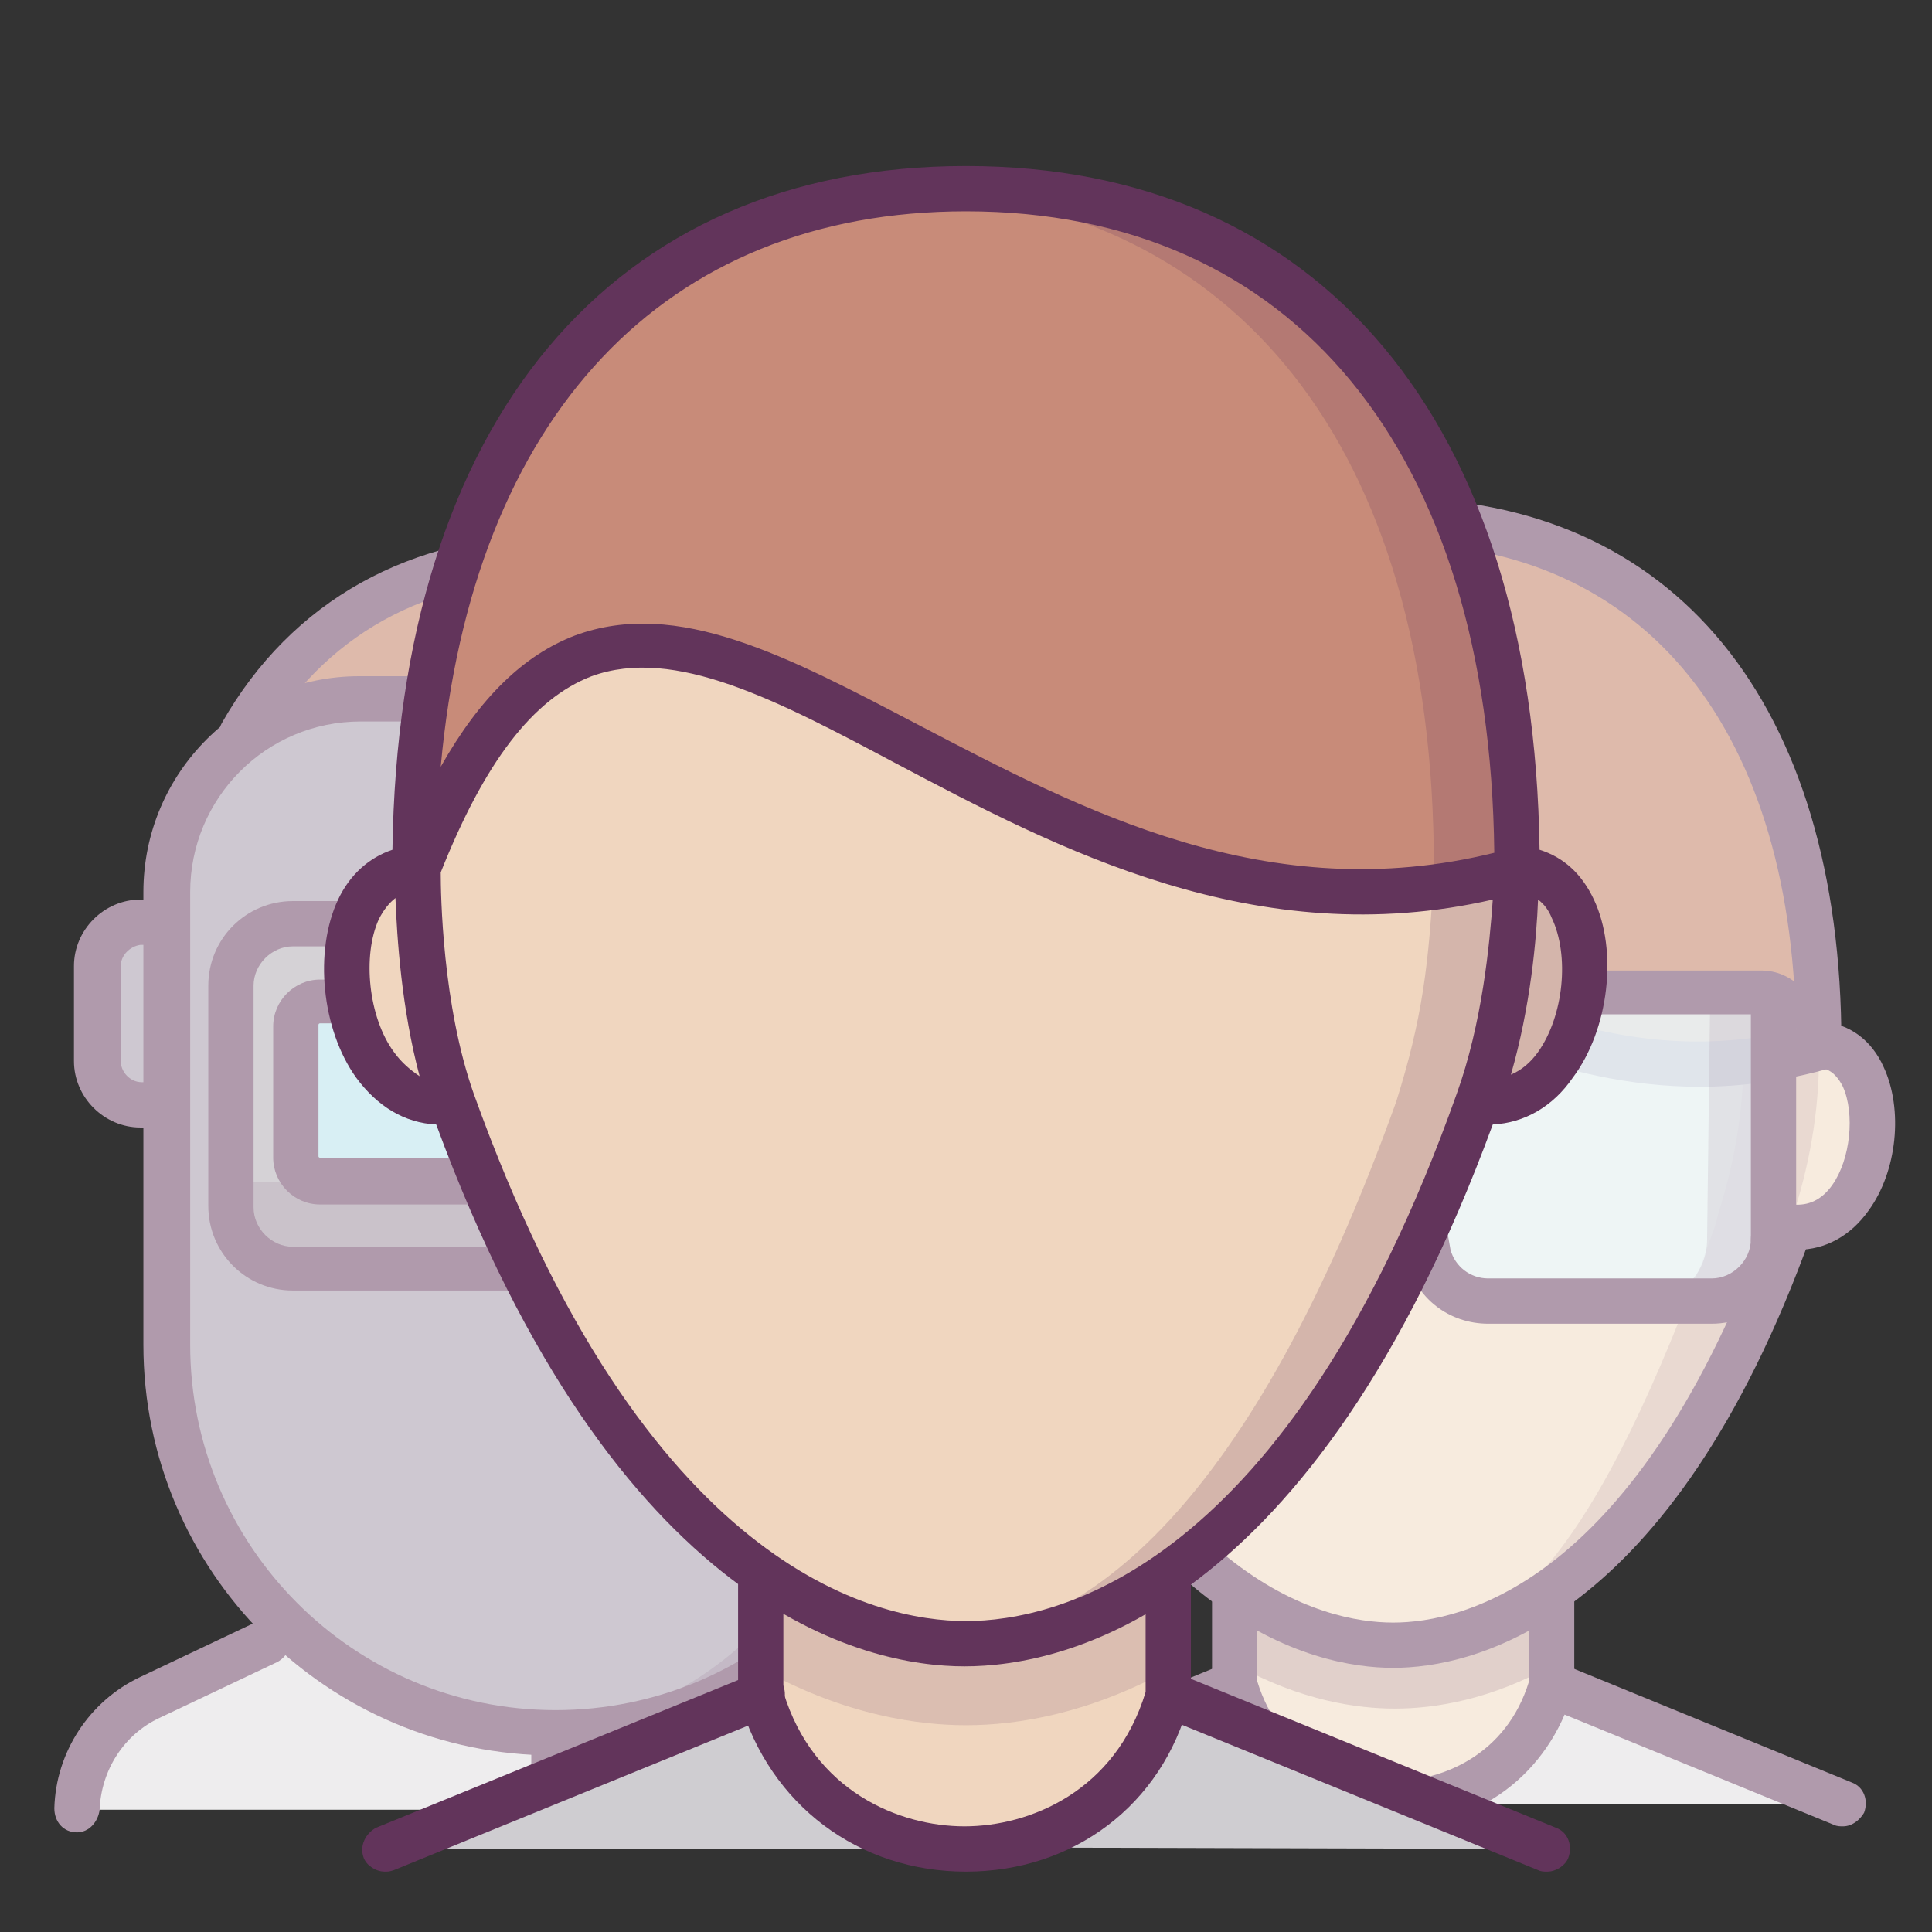 <?xml version="1.0" ?><!DOCTYPE svg  PUBLIC '-//W3C//DTD SVG 1.1//EN'  'http://www.w3.org/Graphics/SVG/1.1/DTD/svg11.dtd'><svg enable-background="new 0 0 128 128" id="Слой_1" version="1.1" viewBox="0 0 128 128" xml:space="preserve" xmlns="http://www.w3.org/2000/svg" xmlns:xlink="http://www.w3.org/1999/xlink"><rect x="0" y="0" width="128" height="128" fill="#333333" stroke="none"/><g><g><g><g><g><path d="M63.5,112.5l-8.2-3.9l-37.7,0.2l-7.8,3.7c-2.9,1.4-4.7,4.2-4.8,7.4h63.3       C68.2,116.7,66.4,113.9,63.5,112.5z" fill="#EEEDEE"/></g></g><g><g><path d="M68.4,121.4c-0.8,0-1.5-0.6-1.5-1.4c-0.1-2.6-1.6-5-4-6.1l-8.2-3.9c-0.7-0.4-1.1-1.3-0.7-2       s1.3-1.1,2-0.7l8.2,3.9c3.4,1.6,5.5,4.9,5.7,8.7C69.9,120.6,69.2,121.3,68.4,121.4C68.4,121.4,68.4,121.4,68.4,121.4z" fill="#B09AAC"/></g></g><g><g><path d="M5.1,121.4C5,121.4,5,121.4,5.1,121.4c-0.9,0-1.5-0.7-1.5-1.6c0.1-3.7,2.3-7.1,5.7-8.7l7.8-3.7       c0.7-0.4,1.6,0,2,0.7s0,1.6-0.7,2l-7.8,3.7c-2.4,1.1-3.9,3.5-4,6.1C6.5,120.7,5.9,121.4,5.1,121.4z" fill="#B09AAC"/></g></g></g><g><g><g><path d="M59.2,49.6C55,40.5,47.1,35.9,37.1,35.9c-9.2,0-16.7,4-21.1,11.8c-0.2,0.4-0.4,0.7-0.6,1.1" fill="#DEBAAB"/></g></g><g><g><path d="M59.2,52.1c-0.6,0-1.1-0.3-1.4-0.9c-3.9-8.4-11.1-12.9-20.7-12.9c-8.9,0-15.7,3.8-19.8,11       c-0.4,0.7-1.3,1-2,0.6c-0.7-0.4-1-1.3-0.6-2c4.6-8.1,12.5-12.5,22.4-12.5c10.8,0,19.1,5.2,23.4,14.6c0.3,0.8,0,1.6-0.7,2       C59.6,52.1,59.4,52.1,59.2,52.1z" fill="#B09AAC"/></g></g></g><g><g><g><path d="M62.4,61.2h1.7c1.6,0,2.9,1.3,2.9,2.9v6.3c0,1.6-1.3,2.9-2.9,2.9h-1.7" fill="#858589"/></g></g><g><g><path d="M11,61.2H9.3c-1.6,0-2.9,1.3-2.9,2.9v6.3c0,1.6,1.3,2.9,2.9,2.9H11" fill="#CEC8D1"/></g></g><g><g><path d="M36.7,114.8L36.7,114.8c14.2,0,25.7-11.5,25.7-25.7v-30c0-7.1-5.7-12.8-12.8-12.8H23.9       c-7.1,0-12.8,5.7-12.8,12.8v30C11,103.3,22.5,114.8,36.7,114.8z" fill="#CEC8D1"/></g></g><g opacity="0.1"><g><g><path d="M56.7,92V57.8c0-6.3-5.1-11.4-11.4-11.4H51c6.3,0,11.4,5.1,11.4,11.4V92c0,12.6-10.2,22.8-22.8,22.8        h-5.7h0C46.5,114.8,56.7,104.6,56.7,92z" fill="#62345B"/></g></g></g><g><g><path d="M36.7,116.3c-15,0-27.2-12.2-27.2-27.2v-30c0-7.9,6.4-14.3,14.3-14.3h25.7c7.9,0,14.3,6.4,14.3,14.3v30       C63.9,104.1,51.7,116.3,36.7,116.3z M23.9,47.8c-6.3,0-11.3,5.1-11.3,11.3v30c0,13.3,10.8,24.2,24.2,24.2s24.2-10.8,24.2-24.2       v-30c0-6.3-5.1-11.3-11.3-11.3H23.9z" fill="#B09AAC"/></g></g><g><g><path d="M19.4,84H54c2.3,0,4.1-1.8,4.1-4.1V65.3c0-2.3-1.8-4.1-4.1-4.1H19.4c-2.3,0-4.1,1.8-4.1,4.1v14.7       C15.3,82.2,17.1,84,19.4,84z" fill="#D5D2D6"/></g></g><g opacity="0.1"><g><g><path d="M53.5,78.3V61.2h1.7c1.6,0,2.9,1.3,2.9,2.9v17.1c0,1.6-1.3,2.9-2.9,2.9H18.2c-1.6,0-2.9-1.3-2.9-2.9        v-2.9H53.5z" fill="#62345B"/></g></g></g><g><g><path d="M52.2,78.3h-31c-0.9,0-1.6-0.7-1.6-1.6v-8.7c0-0.9,0.7-1.6,1.6-1.6h31c0.9,0,1.6,0.7,1.6,1.6v8.7       C53.8,77.6,53.1,78.3,52.2,78.3z" fill="#D8EFF4"/></g></g><g><g><path d="M54,85.5H19.4c-3.1,0-5.6-2.5-5.6-5.6V65.3c0-3.1,2.5-5.6,5.6-5.6H54c3.1,0,5.6,2.5,5.6,5.6v14.7       C59.6,83,57.1,85.5,54,85.5z M19.4,62.7c-1.4,0-2.6,1.2-2.6,2.6v14.7c0,1.4,1.2,2.6,2.6,2.6H54c1.4,0,2.6-1.2,2.6-2.6V65.3       c0-1.4-1.2-2.6-2.6-2.6H19.4z" fill="#B09AAC"/></g></g><g><g><path d="M52.2,79.8h-31c-1.7,0-3.1-1.4-3.1-3.1v-8.7c0-1.7,1.4-3.1,3.1-3.1h31c1.7,0,3.1,1.4,3.1,3.1v8.7       C55.3,78.4,53.9,79.8,52.2,79.8z M21.2,67.8c-0.1,0-0.1,0.1-0.1,0.1v8.7c0,0.1,0.1,0.1,0.1,0.1h31c0.1,0,0.1-0.1,0.1-0.1v-8.7       c0-0.1-0.1-0.1-0.1-0.1H21.2z" fill="#B09AAC"/></g></g><g><g><path d="M64.1,74.7h-1.7c-0.8,0-1.5-0.7-1.5-1.5s0.7-1.5,1.5-1.5h1.7c0.7,0,1.4-0.6,1.4-1.4V64       c0-0.7-0.6-1.4-1.4-1.4h-1.7c-0.8,0-1.5-0.7-1.5-1.5s0.7-1.5,1.5-1.5h1.7c2.4,0,4.4,2,4.4,4.4v6.3       C68.4,72.7,66.5,74.7,64.1,74.7z" fill="#B09AAC"/></g></g><g><g><path d="M11,74.7H9.3c-2.4,0-4.4-2-4.4-4.4V64c0-2.4,2-4.4,4.4-4.4H11c0.8,0,1.5,0.7,1.5,1.5s-0.7,1.5-1.5,1.5       H9.3C8.6,62.7,8,63.3,8,64v6.3c0,0.7,0.6,1.4,1.4,1.4H11c0.8,0,1.5,0.7,1.5,1.5S11.9,74.7,11,74.7z" fill="#B09AAC"/></g></g></g></g><g><g><g><g><path d="M102.8,106v5.7l0,0c-3,10.5-17.9,10.5-20.9,0l0,0l0-5.7" fill="#F7EBDE"/></g></g><g><g><g><g><path d="M81.9,111.6L81.9,111.6l-19.3,7.9h28.2c-0.2-0.1-0.3-0.1-0.4-0.2C86.6,118.6,83.1,116.1,81.9,111.6z" fill="#EEEDEE"/></g></g></g><g><g><g><path d="M122.1,119.5l-19.3-7.9l0,0c-1.3,4.5-4.7,7-8.4,7.7c-0.1,0.1-0.3,0.1-0.4,0.2L122.1,119.5z" fill="#EEEDEE"/></g></g></g></g><g opacity="0.15"><g><path d="M81.9,110.3c4.3,2.4,8.1,2.9,10.5,2.9c2.7,0,6.4-0.6,10.5-2.9V106H81.9V110.3z" fill="#62345B"/></g></g><g><g><path d="M120.5,69.2c0-23-11.5-34.8-28.2-34.8S64.1,46.3,64.1,69.2c-5.4,0.4-4.2,12.7,2,12       c7.9,21.9,18.8,27.7,26.3,27.7s18.4-5.8,26.3-27.7C124.8,81.9,126,69.6,120.5,69.2z" fill="#F7EBDE"/></g></g><g opacity="0.1"><g><path d="M92.3,34.5c-0.8,0-1.7,0-2.5,0.1c15.4,1.1,25.7,12.9,25.7,34.7c0.1,3.7-0.5,7.4-1.6,10.9l-0.3,1.1       c-7.9,21.9-13.8,27.7-21.3,27.7c7.4,0,18.4-5.8,26.3-27.7l0.3-1.1c1.1-3.5,1.7-7.2,1.6-10.9C120.5,46.3,109.1,34.5,92.3,34.5z" fill="#62345B"/></g></g><g><g><path d="M120.9,69.3c-0.1,0-0.2,0-0.3,0c0-23-11.5-34.8-28.2-34.8c-16.5,0-27.8,11.4-28.2,33.5       C75.5,41,93.1,77.4,120.9,69.3z" fill="#DEBAAB"/></g></g><g><g><path d="M62.5,121c-0.6,0-1.2-0.4-1.4-0.9c-0.3-0.8,0.1-1.6,0.8-2l19.3-7.9c0.8-0.3,1.6,0.1,2,0.8       c0.3,0.8-0.1,1.6-0.8,2l-19.3,7.9C62.9,121,62.7,121,62.5,121z" fill="#B09AAC"/></g></g><g><g><path d="M122.1,121c-0.2,0-0.4,0-0.6-0.1l-19.3-7.9c-0.8-0.3-1.1-1.2-0.8-2c0.3-0.8,1.2-1.1,2-0.8l19.3,7.9       c0.8,0.3,1.1,1.2,0.8,2C123.2,120.6,122.7,121,122.1,121z" fill="#B09AAC"/></g></g><g><g><path d="M92.3,121C92.3,121,92.3,121,92.3,121c-5.7,0-10.3-3.5-11.9-9c0-0.1-0.1-0.3-0.1-0.4V106       c0-0.8,0.7-1.5,1.5-1.5s1.5,0.7,1.5,1.5v5.4c1.5,4.9,5.7,6.6,9,6.6c3.2,0,7.5-1.7,9-6.6V106c0-0.8,0.7-1.5,1.5-1.5       s1.5,0.7,1.5,1.5v5.7c0,0.1,0,0.3-0.1,0.4C102.6,117.5,98,121,92.3,121z" fill="#B09AAC"/></g></g><g><g><g><path d="M65.5,82.8c-1.9,0-3.5-0.9-4.7-2.6c-1.9-2.6-2.3-6.7-1-9.5c0.8-1.8,2.3-2.8,4.1-3        c0.8-0.1,1.5,0.6,1.6,1.4c0.1,0.8-0.6,1.5-1.4,1.6c-0.3,0-1,0.1-1.6,1.3c-0.8,1.8-0.5,4.8,0.7,6.5c0.7,1,1.5,1.4,2.6,1.3        c0.8-0.1,1.6,0.5,1.7,1.3c0.1,0.8-0.5,1.6-1.3,1.7C66,82.8,65.8,82.8,65.5,82.8z" fill="#B09AAC"/></g></g><g><g><path d="M119.1,82.8c-0.2,0-0.4,0-0.7,0c-0.8-0.1-1.4-0.8-1.3-1.7c0.1-0.8,0.8-1.4,1.7-1.3        c1,0.1,1.9-0.3,2.6-1.3c1.2-1.7,1.5-4.7,0.7-6.5c-0.6-1.2-1.3-1.2-1.6-1.3c-0.8-0.1-1.4-0.8-1.4-1.6s0.8-1.4,1.6-1.4        c1.8,0.1,3.3,1.2,4.1,3c1.3,2.8,0.9,6.9-1,9.5C122.6,81.9,120.9,82.8,119.1,82.8z" fill="#B09AAC"/></g></g><g><g><path d="M120.5,70.7c-0.8,0-1.5-0.7-1.5-1.5C119,48.4,109,36,92.3,36S65.6,48.4,65.6,69.2        c0,0.8-0.7,1.5-1.5,1.5s-1.5-0.7-1.5-1.5C62.6,46.6,73.7,33,92.3,33S122,46.6,122,69.2C122,70.1,121.4,70.7,120.5,70.7z" fill="#B09AAC"/></g></g><g><g><path d="M92.3,110.5c-5.2,0-18.4-2.8-27.7-28.7c-0.3-0.8,0.1-1.6,0.9-1.9c0.8-0.3,1.6,0.1,1.9,0.9        c8.6,24.1,20.3,26.7,24.9,26.7s16.2-2.6,24.9-26.7c0.3-0.8,1.1-1.2,1.9-0.9c0.8,0.3,1.2,1.1,0.9,1.9        C110.7,107.7,97.5,110.5,92.3,110.5z" fill="#B09AAC"/></g></g></g><g><g><path d="M112.6,72c-9.3,0-17.3-4.2-24-7.8c-6-3.2-11.3-6-15.3-4.5c-2.9,1.1-5.4,4.4-7.6,10       c-0.3,0.8-1.2,1.2-1.9,0.9c-0.8-0.3-1.2-1.2-0.9-1.9c2.6-6.6,5.5-10.3,9.3-11.7c5.3-2,11.1,1.1,17.8,4.6       c8.7,4.6,18.5,9.8,30.6,6.2c0.8-0.2,1.6,0.2,1.9,1c0.2,0.8-0.2,1.6-1,1.9C118.4,71.6,115.4,72,112.6,72z" fill="#B09AAC"/></g></g></g><g><g opacity="0.8"><g><path d="M69.2,86.2H84c1.9,0,3.5-1.3,4-3.1l0.9-5.1c0.2-1.2,1.2-2,2.4-2l0,0c1.2,0,2.2,0.8,2.4,2l0.9,5.1       c0.5,1.8,2.1,3.1,4,3.1h14.8c2.3,0,4.1-1.8,4.1-4.1h0c0,0,0.6-15.8,0.6-15.8c-0.4-0.4-0.9-0.6-1.5-0.6H65.9       c-0.6,0-1.1,0.2-1.5,0.6c0,0,0.6,16.2,0.6,15.8h0C65.1,84.4,66.9,86.2,69.2,86.2z" fill="#ECF8FB"/></g></g><g opacity="0.15"><g><g><path d="M85,83.1l0.7-3.7c0.3-1.9,2.2-3.4,4.1-3.4l0,0c0.4,0,1.5,0.1,1.8,0.3c-0.7,0.3-2.6,1-2.7,1.7L88,83.1        c-0.5,1.8-2.1,3.1-4,3.1h-2.9C83,86.2,84.6,85,85,83.1z" fill="#62345B"/></g></g></g><g><g><path d="M70,76.5c-0.8,0-1.5-0.7-1.5-1.5v-8.9c0-0.8,0.7-1.5,1.5-1.5s1.5,0.7,1.5,1.5V75       C71.5,75.9,70.9,76.5,70,76.5z" fill="#B09AAC"/></g></g><g><g><path d="M73.6,73c-0.8,0-1.5-0.7-1.5-1.5v-5.3c0-0.8,0.7-1.5,1.5-1.5s1.5,0.7,1.5,1.5v5.3       C75.1,72.3,74.4,73,73.6,73z" fill="#B09AAC"/></g></g><g opacity="0.1"><g><g><path d="M113.1,82.1l0.2-15.8c-0.4-0.4-0.5-0.6-1.1-0.6h4.4c0.6,0,0.7,0.2,1.1,0.6l-0.2,15.8        c0,2.3-1.8,4.1-4.1,4.1H109C111.3,86.2,113.1,84.4,113.1,82.1z" fill="#62345B"/></g></g></g><g><g><path d="M118.1,67.9c-0.4,0-0.8-0.2-1.1-0.5c-0.1-0.1-0.2-0.2-0.4-0.2H65.9c-0.1,0-0.3,0.1-0.4,0.2       C65,68,64,68,63.4,67.5c-0.6-0.6-0.6-1.5,0-2.1c0.7-0.7,1.6-1.1,2.6-1.1h50.7c1,0,1.9,0.4,2.6,1.1c0.6,0.6,0.6,1.5,0,2.1       C118.9,67.7,118.5,67.9,118.1,67.9z" fill="#B09AAC"/></g></g><g><g><path d="M113.4,87.7H98.6c-2.6,0-4.8-1.7-5.4-4.2c0,0,0-0.1,0-0.1l-0.9-5.1c-0.1-0.5-0.5-0.8-0.9-0.8       s-0.8,0.3-0.9,0.8l-0.9,5.1c0,0,0,0.1,0,0.1c-0.6,2.5-2.9,4.2-5.4,4.2H69.2c-3.1,0-5.6-2.5-5.6-5.6c0-0.8,0.7-1.5,1.5-1.5       c0.8,0,1.5,0.7,1.5,1.5c0,1.4,1.2,2.6,2.6,2.6H84c1.2,0,2.2-0.8,2.5-1.9l0.9-5.1c0.3-1.9,2-3.3,3.9-3.3c1.9,0,3.5,1.4,3.9,3.3       l0.9,5.1c0.3,1.1,1.3,1.9,2.5,1.9h14.8c1.4,0,2.6-1.2,2.6-2.6c0-0.8,0.7-1.5,1.5-1.5s1.5,0.7,1.5,1.5       C119,85.2,116.5,87.7,113.4,87.7z" fill="#B09AAC"/></g></g><g><g><path d="M65.1,83.6c-0.8,0-1.5-0.7-1.5-1.5v-16c0-0.8,0.7-1.5,1.5-1.5c0.8,0,1.5,0.7,1.5,1.5v16       C66.6,83,65.9,83.6,65.1,83.6z" fill="#B09AAC"/></g></g><g><g><path d="M117.5,83.6c-0.8,0-1.5-0.7-1.5-1.5v-16c0-0.8,0.7-1.5,1.5-1.5s1.5,0.7,1.5,1.5v16       C119,83,118.4,83.6,117.5,83.6z" fill="#B09AAC"/></g></g></g></g><g><g><path d="M36.7,121.4c-0.8,0-1.5-0.7-1.5-1.5v-5c0-0.8,0.7-1.5,1.5-1.5s1.5,0.7,1.5,1.5v5     C38.2,120.7,37.5,121.4,36.7,121.4z" fill="#B09AAC"/></g></g><g><g><g><g><path d="M77.5,105v7.3l0,0c-3.9,13.6-23.1,13.6-27.1,0l0,0l0-7.3" fill="#F0D6BF"/></g></g><g><g><g><g><path d="M50.5,112.3L50.5,112.3l-25,10.2H62c-0.2-0.1-0.4-0.1-0.6-0.2C56.6,121.4,52.1,118.1,50.5,112.3z" fill="#CFCDD1"/></g></g></g><g><g><g><path d="M102.5,122.5l-25-10.2l0,0c-1.7,5.8-6.1,9.1-10.9,9.9c-0.2,0.1-0.4,0.2-0.6,0.2L102.5,122.5z" fill="#CFCDD1"/></g></g></g></g><g opacity="0.15"><g><path d="M50.5,110.6c5.6,3.1,10.5,3.7,13.5,3.7c3.5,0,8.2-0.8,13.5-3.7V105H50.5V110.6z" fill="#62345B"/></g></g><g><g><path d="M100.5,57.5c0-29.7-14.9-45-36.5-45s-36.5,15.3-36.5,45C20.4,58,22,73.9,30,73       c10.2,28.4,24.4,35.9,34,35.9s23.8-7.5,34-35.9C106,73.9,107.6,58,100.5,57.5z" fill="#F0D6BF"/></g></g><g><g><path d="M101,57.5c-0.1,0-0.3,0-0.4-0.1c0-29.7-14.9-45-36.5-45c-21.3,0-36,14.7-36.5,43.4       C42.3,20.9,65.1,68,101,57.5z" fill="#C88B79"/></g></g><g opacity="0.2"><g><path d="M100.5,57.5c0-29.7-14.9-45-36.5-45c-0.5,0-1,0-1.5,0c-0.4,0-0.8,0-1.2,0.1C81.4,13.9,95,29,95,57.5       c-0.3,6.4-0.8,10.1-2.5,15.5c-9.7,27-20.5,35.1-29.9,35.8c0,0,0,0,0,0c0.5,0,0.9,0.1,1.4,0.1c9.6,0,23.8-7.5,34-35.9       C106,73.9,107.6,58,100.5,57.5z" fill="#62345B"/></g></g><g><g><path d="M25.5,124c-0.6,0-1.2-0.4-1.4-0.9c-0.3-0.8,0.1-1.6,0.8-2l25-10.2c0.8-0.3,1.6,0.1,2,0.8       c0.3,0.8-0.1,1.6-0.8,2l-25,10.2C25.8,124,25.7,124,25.5,124z" fill="#62345B"/></g></g><g><g><path d="M102.5,124c-0.2,0-0.4,0-0.6-0.1l-25-10.2c-0.8-0.3-1.1-1.2-0.8-2c0.3-0.8,1.2-1.1,2-0.8l25,10.2       c0.8,0.3,1.1,1.2,0.8,2C103.7,123.6,103.1,124,102.5,124z" fill="#62345B"/></g></g><g><g><path d="M64,124c-7.1,0-13-4.4-15-11.3c0-0.1-0.1-0.3-0.1-0.4V105c0-0.8,0.7-1.5,1.5-1.5s1.5,0.7,1.5,1.5v7.1       c2,6.6,7.7,8.9,12,8.9c4.3,0,10-2.3,12-8.9V105c0-0.8,0.7-1.5,1.5-1.5s1.5,0.7,1.5,1.5v7.3c0,0.1,0,0.3-0.1,0.4       C77,119.6,71.1,124,64,124z" fill="#62345B"/></g></g><path d="M105.6,59.6c-0.8-1.7-2-2.8-3.6-3.3C101.6,27.9,87.5,11,64,11S26.4,27.9,26,56.3     c-1.5,0.5-2.8,1.6-3.6,3.3c-1.6,3.4-1.1,8.6,1.2,11.8c1.4,1.9,3.2,3,5.3,3.1c11.9,32.3,28.4,35.9,35,35.9c6.6,0,23.1-3.5,35-35.9     c2.1-0.1,4-1.2,5.3-3.1C106.6,68.2,107.2,63,105.6,59.6z M64,14c21.7,0,34.7,15.9,35,42.5c-15,3.7-27.3-2.8-38.2-8.5     c-8.6-4.5-15.9-8.4-22.7-5.9c-3.4,1.3-6.3,4.1-8.9,8.7C31.3,27.6,44,14,64,14z M26.1,69.7c-1.7-2.3-2.1-6.4-1-8.8     c0.3-0.6,0.7-1.1,1.1-1.4c0.1,2.6,0.4,7.3,1.6,11.8C27.2,70.9,26.6,70.4,26.1,69.7z M64,107.4c-6,0-21.3-3.4-32.6-34.9     c-2.1-5.9-2.2-13.3-2.2-14.7c2.9-7.3,6.1-11.5,10-13c5.5-2,12.3,1.6,20.2,5.8c10.6,5.6,23.8,12.6,39.5,9     c-0.2,2.9-0.7,8.2-2.4,12.9C85.3,104,70,107.4,64,107.4z M101.9,69.7c-0.5,0.7-1.1,1.2-1.8,1.5c1.3-4.5,1.7-9,1.8-11.6     c0.4,0.3,0.7,0.7,0.9,1.2C104,63.3,103.6,67.3,101.9,69.7z" fill="#62345B"/></g></g></g></svg>